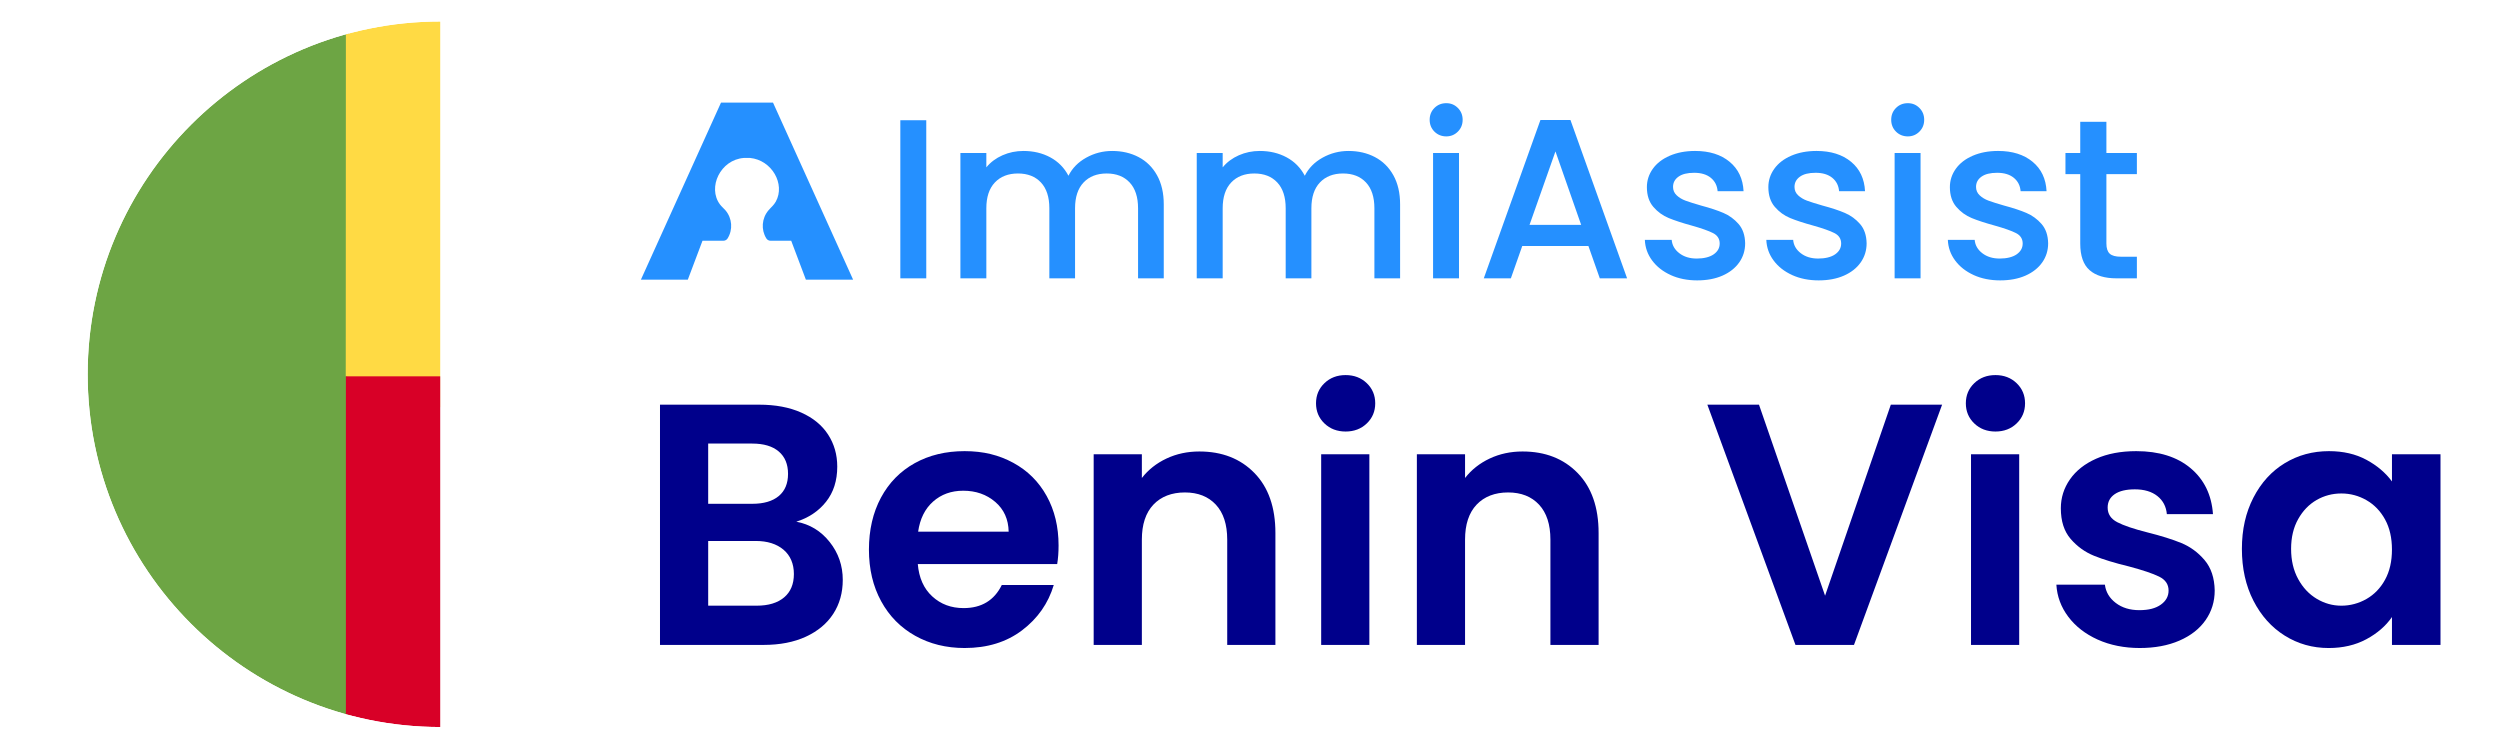 <?xml version="1.0" encoding="UTF-8"?>
<svg id="Capa_1" xmlns="http://www.w3.org/2000/svg" version="1.1" xmlns:xlink="http://www.w3.org/1999/xlink" viewBox="0 0 3340 1000">
  <!-- Generator: Adobe Illustrator 29.8.1, SVG Export Plug-In . SVG Version: 2.1.1 Build 2)  -->
  <defs>
    <style>
      .st0 {
        fill: #ffda44;
      }

      .st1 {
        fill: #fff;
      }

      .st2 {
        mask: url(#mask);
      }

      .st3 {
        fill: #d80027;
      }

      .st4 {
        fill: none;
      }

      .st5 {
        fill: #2590ff;
      }

      .st6 {
        fill: #00008b;
      }

      .st7 {
        fill: #6da544;
      }

      .st8 {
        clip-path: url(#clippath);
      }
    </style>
    <clipPath id="clippath">
      <path class="st4" d="M588.45,971.32c-260.3,0-471.32-211.02-471.32-471.32S328.15,28.68,588.45,28.68"/>
    </clipPath>
    <mask id="mask" x="109.3" y="25.42" width="954.72" height="954.72" maskUnits="userSpaceOnUse">
      <g id="a">
        <circle class="st1" cx="586.67" cy="502.79" r="477.36"/>
      </g>
    </mask>
  </defs>
  <g>
    <g>
      <g>
        <path class="st5" d="M1237.49,160.64v211.22h-34.65v-211.22h34.65Z"/>
        <path class="st5" d="M1521.19,209.88c10.43,5.47,18.64,13.58,24.62,24.31,5.97,10.74,8.97,23.71,8.97,38.9v98.77h-34.34v-93.6c0-14.99-3.75-26.49-11.24-34.49-7.5-8-17.73-12-30.69-12s-23.25,4-30.85,12c-7.6,8.01-11.4,19.5-11.4,34.49v93.6h-34.34v-93.6c0-14.99-3.75-26.49-11.24-34.49-7.5-8-17.73-12-30.69-12s-23.25,4-30.85,12c-7.6,8.01-11.4,19.5-11.4,34.49v93.6h-34.65v-167.45h34.65v19.15c5.67-6.89,12.86-12.26,21.58-16.11,8.71-3.85,18.03-5.77,27.96-5.77,13.37,0,25.32,2.84,35.86,8.51,10.53,5.67,18.64,13.88,24.31,24.62,5.06-10.13,12.96-18.18,23.71-24.16,10.74-5.97,22.29-8.97,34.65-8.97,13.17,0,24.97,2.73,35.41,8.21Z"/>
        <path class="st5" d="M1836.94,209.88c10.43,5.47,18.64,13.58,24.62,24.31,5.97,10.74,8.97,23.71,8.97,38.9v98.77h-34.34v-93.6c0-14.99-3.75-26.49-11.24-34.49-7.5-8-17.73-12-30.69-12s-23.25,4-30.85,12c-7.6,8.01-11.4,19.5-11.4,34.49v93.6h-34.34v-93.6c0-14.99-3.75-26.49-11.24-34.49-7.5-8-17.73-12-30.69-12s-23.25,4-30.85,12c-7.6,8.01-11.4,19.5-11.4,34.49v93.6h-34.65v-167.45h34.65v19.15c5.67-6.89,12.86-12.26,21.58-16.11,8.71-3.85,18.03-5.77,27.96-5.77,13.37,0,25.32,2.84,35.86,8.51,10.53,5.67,18.64,13.88,24.31,24.62,5.06-10.13,12.96-18.18,23.71-24.16,10.74-5.97,22.29-8.97,34.65-8.97,13.17,0,24.97,2.73,35.41,8.21Z"/>
        <path class="st5" d="M1916.41,175.84c-4.25-4.25-6.38-9.52-6.38-15.8s2.13-11.55,6.38-15.8,9.52-6.38,15.8-6.38,11.24,2.13,15.5,6.38c4.25,4.25,6.38,9.53,6.38,15.8s-2.13,11.55-6.38,15.8-9.42,6.38-15.5,6.38-11.55-2.13-15.8-6.38ZM1949.23,204.41v167.45h-34.65v-167.45h34.65Z"/>
        <path class="st5" d="M2122.15,328.7h-88.44l-15.2,43.16h-36.17l75.67-211.52h40.12l75.67,211.52h-36.47l-15.2-43.16ZM2112.43,300.44l-34.34-98.16-34.65,98.16h68.99Z"/>
        <path class="st5" d="M2232.02,367.45c-10.44-4.76-18.69-11.24-24.77-19.45s-9.32-17.37-9.73-27.5h35.86c.61,7.09,4,13.02,10.18,17.78,6.18,4.76,13.93,7.14,23.25,7.14s17.27-1.87,22.64-5.62c5.37-3.75,8.05-8.56,8.05-14.44,0-6.28-2.99-10.94-8.97-13.98-5.98-3.04-15.45-6.38-28.42-10.03-12.56-3.44-22.79-6.79-30.7-10.03-7.9-3.24-14.74-8.21-20.51-14.89s-8.66-15.5-8.66-26.44c0-8.91,2.63-17.07,7.9-24.46,5.27-7.39,12.81-13.22,22.64-17.48,9.82-4.25,21.12-6.38,33.89-6.38,19.04,0,34.39,4.81,46.04,14.44,11.65,9.63,17.88,22.75,18.69,39.36h-34.65c-.61-7.49-3.65-13.47-9.12-17.93-5.47-4.45-12.87-6.69-22.19-6.69s-16.11,1.72-20.97,5.17c-4.86,3.45-7.29,8.01-7.29,13.68,0,4.46,1.62,8.21,4.86,11.24,3.24,3.04,7.19,5.42,11.85,7.14,4.66,1.72,11.55,3.9,20.67,6.53,12.16,3.24,22.13,6.53,29.94,9.88,7.8,3.34,14.54,8.26,20.21,14.74,5.67,6.49,8.61,15.1,8.81,25.83,0,9.53-2.64,18.03-7.9,25.53-5.27,7.5-12.72,13.37-22.34,17.63-9.62,4.25-20.92,6.38-33.89,6.38s-24.97-2.38-35.41-7.14Z"/>
        <path class="st5" d="M2394.3,367.45c-10.44-4.76-18.69-11.24-24.77-19.45s-9.32-17.37-9.73-27.5h35.86c.61,7.09,4,13.02,10.18,17.78,6.18,4.76,13.93,7.14,23.25,7.14s17.27-1.87,22.64-5.62c5.37-3.75,8.05-8.56,8.05-14.44,0-6.28-2.99-10.94-8.97-13.98-5.98-3.04-15.45-6.38-28.42-10.03-12.56-3.44-22.79-6.79-30.7-10.03-7.9-3.24-14.74-8.21-20.51-14.89s-8.66-15.5-8.66-26.44c0-8.91,2.63-17.07,7.9-24.46,5.27-7.39,12.81-13.22,22.64-17.48,9.82-4.25,21.12-6.38,33.89-6.38,19.04,0,34.39,4.81,46.04,14.44,11.65,9.63,17.88,22.75,18.69,39.36h-34.65c-.61-7.49-3.65-13.47-9.12-17.93-5.47-4.45-12.87-6.69-22.19-6.69s-16.11,1.72-20.97,5.17c-4.86,3.45-7.29,8.01-7.29,13.68,0,4.46,1.62,8.21,4.86,11.24,3.24,3.04,7.19,5.42,11.85,7.14,4.66,1.72,11.55,3.9,20.67,6.53,12.16,3.24,22.13,6.53,29.94,9.88,7.8,3.34,14.54,8.26,20.21,14.74,5.67,6.49,8.61,15.1,8.81,25.83,0,9.53-2.64,18.03-7.9,25.53-5.27,7.5-12.72,13.37-22.34,17.63-9.62,4.25-20.92,6.38-33.89,6.38s-24.97-2.38-35.41-7.14Z"/>
        <path class="st5" d="M2533.03,175.84c-4.25-4.25-6.38-9.52-6.38-15.8s2.13-11.55,6.38-15.8c4.25-4.25,9.52-6.38,15.8-6.38s11.24,2.13,15.5,6.38,6.38,9.53,6.38,15.8-2.13,11.55-6.38,15.8c-4.25,4.25-9.42,6.38-15.5,6.38s-11.55-2.13-15.8-6.38ZM2565.86,204.41v167.45h-34.65v-167.45h34.65Z"/>
        <path class="st5" d="M2636.82,367.45c-10.44-4.76-18.69-11.24-24.77-19.45s-9.32-17.37-9.73-27.5h35.86c.61,7.09,4,13.02,10.18,17.78,6.18,4.76,13.93,7.14,23.25,7.14s17.27-1.87,22.64-5.62c5.37-3.75,8.05-8.56,8.05-14.44,0-6.28-2.99-10.94-8.97-13.98-5.98-3.04-15.45-6.38-28.42-10.03-12.56-3.44-22.79-6.79-30.7-10.03-7.9-3.24-14.74-8.21-20.51-14.89s-8.66-15.5-8.66-26.44c0-8.91,2.63-17.07,7.9-24.46,5.27-7.39,12.81-13.22,22.64-17.48,9.82-4.25,21.12-6.38,33.89-6.38,19.04,0,34.39,4.81,46.04,14.44,11.65,9.63,17.88,22.75,18.69,39.36h-34.65c-.61-7.49-3.65-13.47-9.12-17.93-5.47-4.45-12.87-6.69-22.19-6.69s-16.11,1.72-20.97,5.17c-4.86,3.45-7.29,8.01-7.29,13.68,0,4.46,1.62,8.21,4.86,11.24,3.24,3.04,7.19,5.42,11.85,7.14,4.66,1.72,11.55,3.9,20.67,6.53,12.16,3.24,22.13,6.53,29.94,9.88,7.8,3.34,14.54,8.26,20.21,14.74,5.67,6.49,8.61,15.1,8.81,25.83,0,9.53-2.64,18.03-7.9,25.53-5.27,7.5-12.72,13.37-22.34,17.63-9.62,4.25-20.92,6.38-33.89,6.38s-24.97-2.38-35.41-7.14Z"/>
        <path class="st5" d="M2814.15,232.67v92.69c0,6.28,1.47,10.79,4.41,13.52,2.93,2.74,7.95,4.1,15.04,4.1h21.27v28.87h-27.35c-15.6,0-27.56-3.65-35.86-10.94-8.31-7.29-12.46-19.15-12.46-35.56v-92.69h-19.75v-28.26h19.75v-41.64h34.95v41.64h40.72v28.26h-40.72Z"/>
      </g>
      <path class="st5" d="M1032.75,137.09h-69.49l-107.01,236.54h62.67l19.61-52h27.94c2.29,0,4.41-1.19,5.62-3.13,7.24-11.6,6.16-26.81-2.84-37.45-2.31-2.73-5.23-5.02-7.4-7.94-16.91-22.71.62-59.82,32.03-62.11h8.13c29.3,2.84,47.34,35.01,34.49,58.3-2.7,4.9-6.35,7.6-9.86,11.75-9,10.64-10.07,25.85-2.84,37.45,1.21,1.94,3.33,3.13,5.62,3.13h27.61s19.61,52,19.61,52h63.1l-107.01-236.54Z"/>
    </g>
    <g class="st8">
      <g class="st2">
        <g>
          <path class="st7" d="M109.3,25.42h352.8l100.69,480.35-100.69,474.38H109.3V25.42Z"/>
          <path class="st0" d="M462.11,25.42h601.92v477.36l-296.49,99.76-305.62-99.76.19-477.36Z"/>
          <path class="st3" d="M462.11,502.79h601.92v477.36H462.11v-477.36Z"/>
        </g>
      </g>
    </g>
  </g>
  <g>
    <path class="st6" d="M1108.46,724.12c11.65,14.71,17.47,31.58,17.47,50.58,0,17.17-4.22,32.27-12.65,45.29-8.44,13.03-20.62,23.22-36.56,30.58-15.94,7.36-34.8,11.04-56.56,11.04h-138.41v-320.97h132.43c21.76,0,40.54,3.53,56.33,10.58,15.79,7.06,27.74,16.86,35.87,29.43,8.12,12.57,12.19,26.83,12.19,42.77,0,18.7-4.99,34.34-14.94,46.9-9.97,12.57-23.22,21.46-39.78,26.67,18.08,3.38,32.95,12.42,44.6,27.13ZM946.13,673.08h58.86c15.33,0,27.13-3.45,35.41-10.35,8.28-6.9,12.42-16.78,12.42-29.66s-4.14-22.83-12.42-29.89c-8.28-7.05-20.08-10.58-35.41-10.58h-58.86v80.47ZM1047.53,798.16c8.74-7.36,13.11-17.78,13.11-31.27s-4.6-24.6-13.79-32.42c-9.2-7.82-21.61-11.73-37.25-11.73h-63.46v86.45h64.84c15.63,0,27.82-3.68,36.56-11.04Z"/>
    <path class="st6" d="M1412.41,753.55h-186.23c1.53,18.39,7.97,32.81,19.31,43.23,11.34,10.43,25.29,15.63,41.85,15.63,23.91,0,40.93-10.27,51.04-30.81h69.44c-7.36,24.53-21.46,44.68-42.31,60.47-20.85,15.79-46.44,23.68-76.79,23.68-24.53,0-46.52-5.44-65.99-16.32-19.47-10.88-34.65-26.28-45.52-46.21-10.89-19.92-16.32-42.92-16.32-68.98s5.36-49.5,16.09-69.44c10.73-19.92,25.75-35.25,45.06-45.98,19.31-10.73,41.54-16.09,66.68-16.09s45.9,5.22,65.07,15.63c19.16,10.43,34.03,25.22,44.6,44.37,10.58,19.16,15.86,41.16,15.86,65.99,0,9.2-.62,17.47-1.84,24.83ZM1347.57,710.33c-.31-16.55-6.29-29.81-17.93-39.78-11.65-9.96-25.91-14.94-42.77-14.94-15.94,0-29.36,4.83-40.24,14.48-10.89,9.66-17.55,23.07-20,40.24h120.94Z"/>
    <path class="st6" d="M1675.89,631.92c18.7,19.16,28.05,45.91,28.05,80.24v149.45h-64.38v-140.71c0-20.23-5.06-35.79-15.17-46.67-10.12-10.88-23.91-16.32-41.39-16.32s-31.81,5.45-42.08,16.32c-10.27,10.89-15.4,26.44-15.4,46.67v140.71h-64.38v-254.75h64.38v31.73c8.58-11.04,19.54-19.69,32.88-25.98,13.34-6.28,27.97-9.43,43.92-9.43,30.35,0,54.87,9.58,73.57,28.74Z"/>
    <path class="st6" d="M1769.47,565.71c-7.52-7.2-11.27-16.17-11.27-26.9s3.75-19.69,11.27-26.9c7.51-7.2,16.93-10.81,28.28-10.81s20.76,3.61,28.28,10.81c7.51,7.21,11.27,16.17,11.27,26.9s-3.76,19.7-11.27,26.9c-7.52,7.21-16.94,10.81-28.28,10.81s-20.77-3.6-28.28-10.81ZM1829.47,606.86v254.75h-64.38v-254.75h64.38Z"/>
    <path class="st6" d="M2107.68,631.92c18.7,19.16,28.05,45.91,28.05,80.24v149.45h-64.38v-140.71c0-20.23-5.06-35.79-15.17-46.67-10.12-10.88-23.91-16.32-41.39-16.32s-31.81,5.45-42.08,16.32c-10.27,10.89-15.4,26.44-15.4,46.67v140.71h-64.38v-254.75h64.38v31.73c8.58-11.04,19.54-19.69,32.88-25.98,13.34-6.28,27.97-9.43,43.92-9.43,30.35,0,54.87,9.58,73.57,28.74Z"/>
    <path class="st6" d="M2594.64,540.65l-117.72,320.97h-78.17l-117.72-320.97h68.98l88.29,255.21,87.83-255.21h68.52Z"/>
    <path class="st6" d="M2637.64,565.71c-7.52-7.2-11.27-16.17-11.27-26.9s3.75-19.69,11.27-26.9c7.51-7.2,16.93-10.81,28.28-10.81s20.76,3.61,28.28,10.81c7.51,7.21,11.27,16.17,11.27,26.9s-3.76,19.7-11.27,26.9c-7.51,7.21-16.94,10.81-28.28,10.81s-20.77-3.6-28.28-10.81ZM2697.65,606.86v254.75h-64.38v-254.75h64.38Z"/>
    <path class="st6" d="M2802.49,854.49c-16.55-7.51-29.66-17.7-39.32-30.58-9.66-12.88-14.94-27.13-15.86-42.77h64.84c1.22,9.81,6.05,17.93,14.48,24.37,8.43,6.44,18.93,9.66,31.5,9.66s21.84-2.45,28.74-7.36c6.9-4.9,10.35-11.19,10.35-18.85,0-8.28-4.22-14.48-12.65-18.62-8.44-4.14-21.84-8.66-40.24-13.56-19.01-4.6-34.57-9.35-46.67-14.26-12.11-4.9-22.53-12.42-31.27-22.53-8.74-10.12-13.11-23.75-13.11-40.93,0-14.1,4.06-26.97,12.19-38.63,8.12-11.65,19.77-20.84,34.95-27.59,15.17-6.74,33.03-10.12,53.57-10.12,30.35,0,54.56,7.59,72.66,22.76,18.08,15.17,28.05,35.64,29.89,61.39h-61.62c-.92-10.12-5.14-18.16-12.65-24.14-7.52-5.98-17.55-8.97-30.12-8.97-11.65,0-20.62,2.15-26.9,6.44-6.29,4.3-9.43,10.27-9.43,17.93,0,8.59,4.29,15.1,12.88,19.54,8.58,4.45,21.91,8.97,40.01,13.56,18.39,4.6,33.57,9.35,45.52,14.25,11.96,4.91,22.3,12.5,31.04,22.76,8.74,10.27,13.26,23.84,13.57,40.7,0,14.71-4.07,27.9-12.19,39.55-8.13,11.65-19.77,20.77-34.95,27.36-15.17,6.59-32.88,9.89-53.11,9.89s-39.55-3.76-56.1-11.27Z"/>
    <path class="st6" d="M3010.57,664.8c10.27-19.92,24.21-35.25,41.85-45.98,17.62-10.73,37.32-16.09,59.09-16.09,19,0,35.64,3.84,49.89,11.5,14.25,7.67,25.67,17.32,34.26,28.97v-36.33h64.84v254.75h-64.84v-37.25c-8.28,11.96-19.7,21.84-34.26,29.66-14.56,7.82-31.35,11.73-50.35,11.73-21.46,0-41-5.52-58.63-16.55-17.63-11.04-31.58-26.59-41.85-46.67-10.27-20.07-15.4-43.15-15.4-69.21s5.13-48.58,15.4-68.52ZM3186.45,694c-6.14-11.19-14.41-19.77-24.83-25.75-10.43-5.98-21.61-8.97-33.57-8.97s-22.99,2.92-33.11,8.74c-10.12,5.83-18.32,14.33-24.6,25.52-6.29,11.19-9.43,24.45-9.43,39.78s3.14,28.74,9.43,40.24c6.28,11.5,14.56,20.31,24.83,26.44,10.27,6.14,21.22,9.2,32.88,9.2s23.14-2.99,33.57-8.97c10.42-5.98,18.7-14.56,24.83-25.75,6.13-11.19,9.2-24.6,9.2-40.24s-3.07-29.04-9.2-40.24Z"/>
  </g>
</svg>